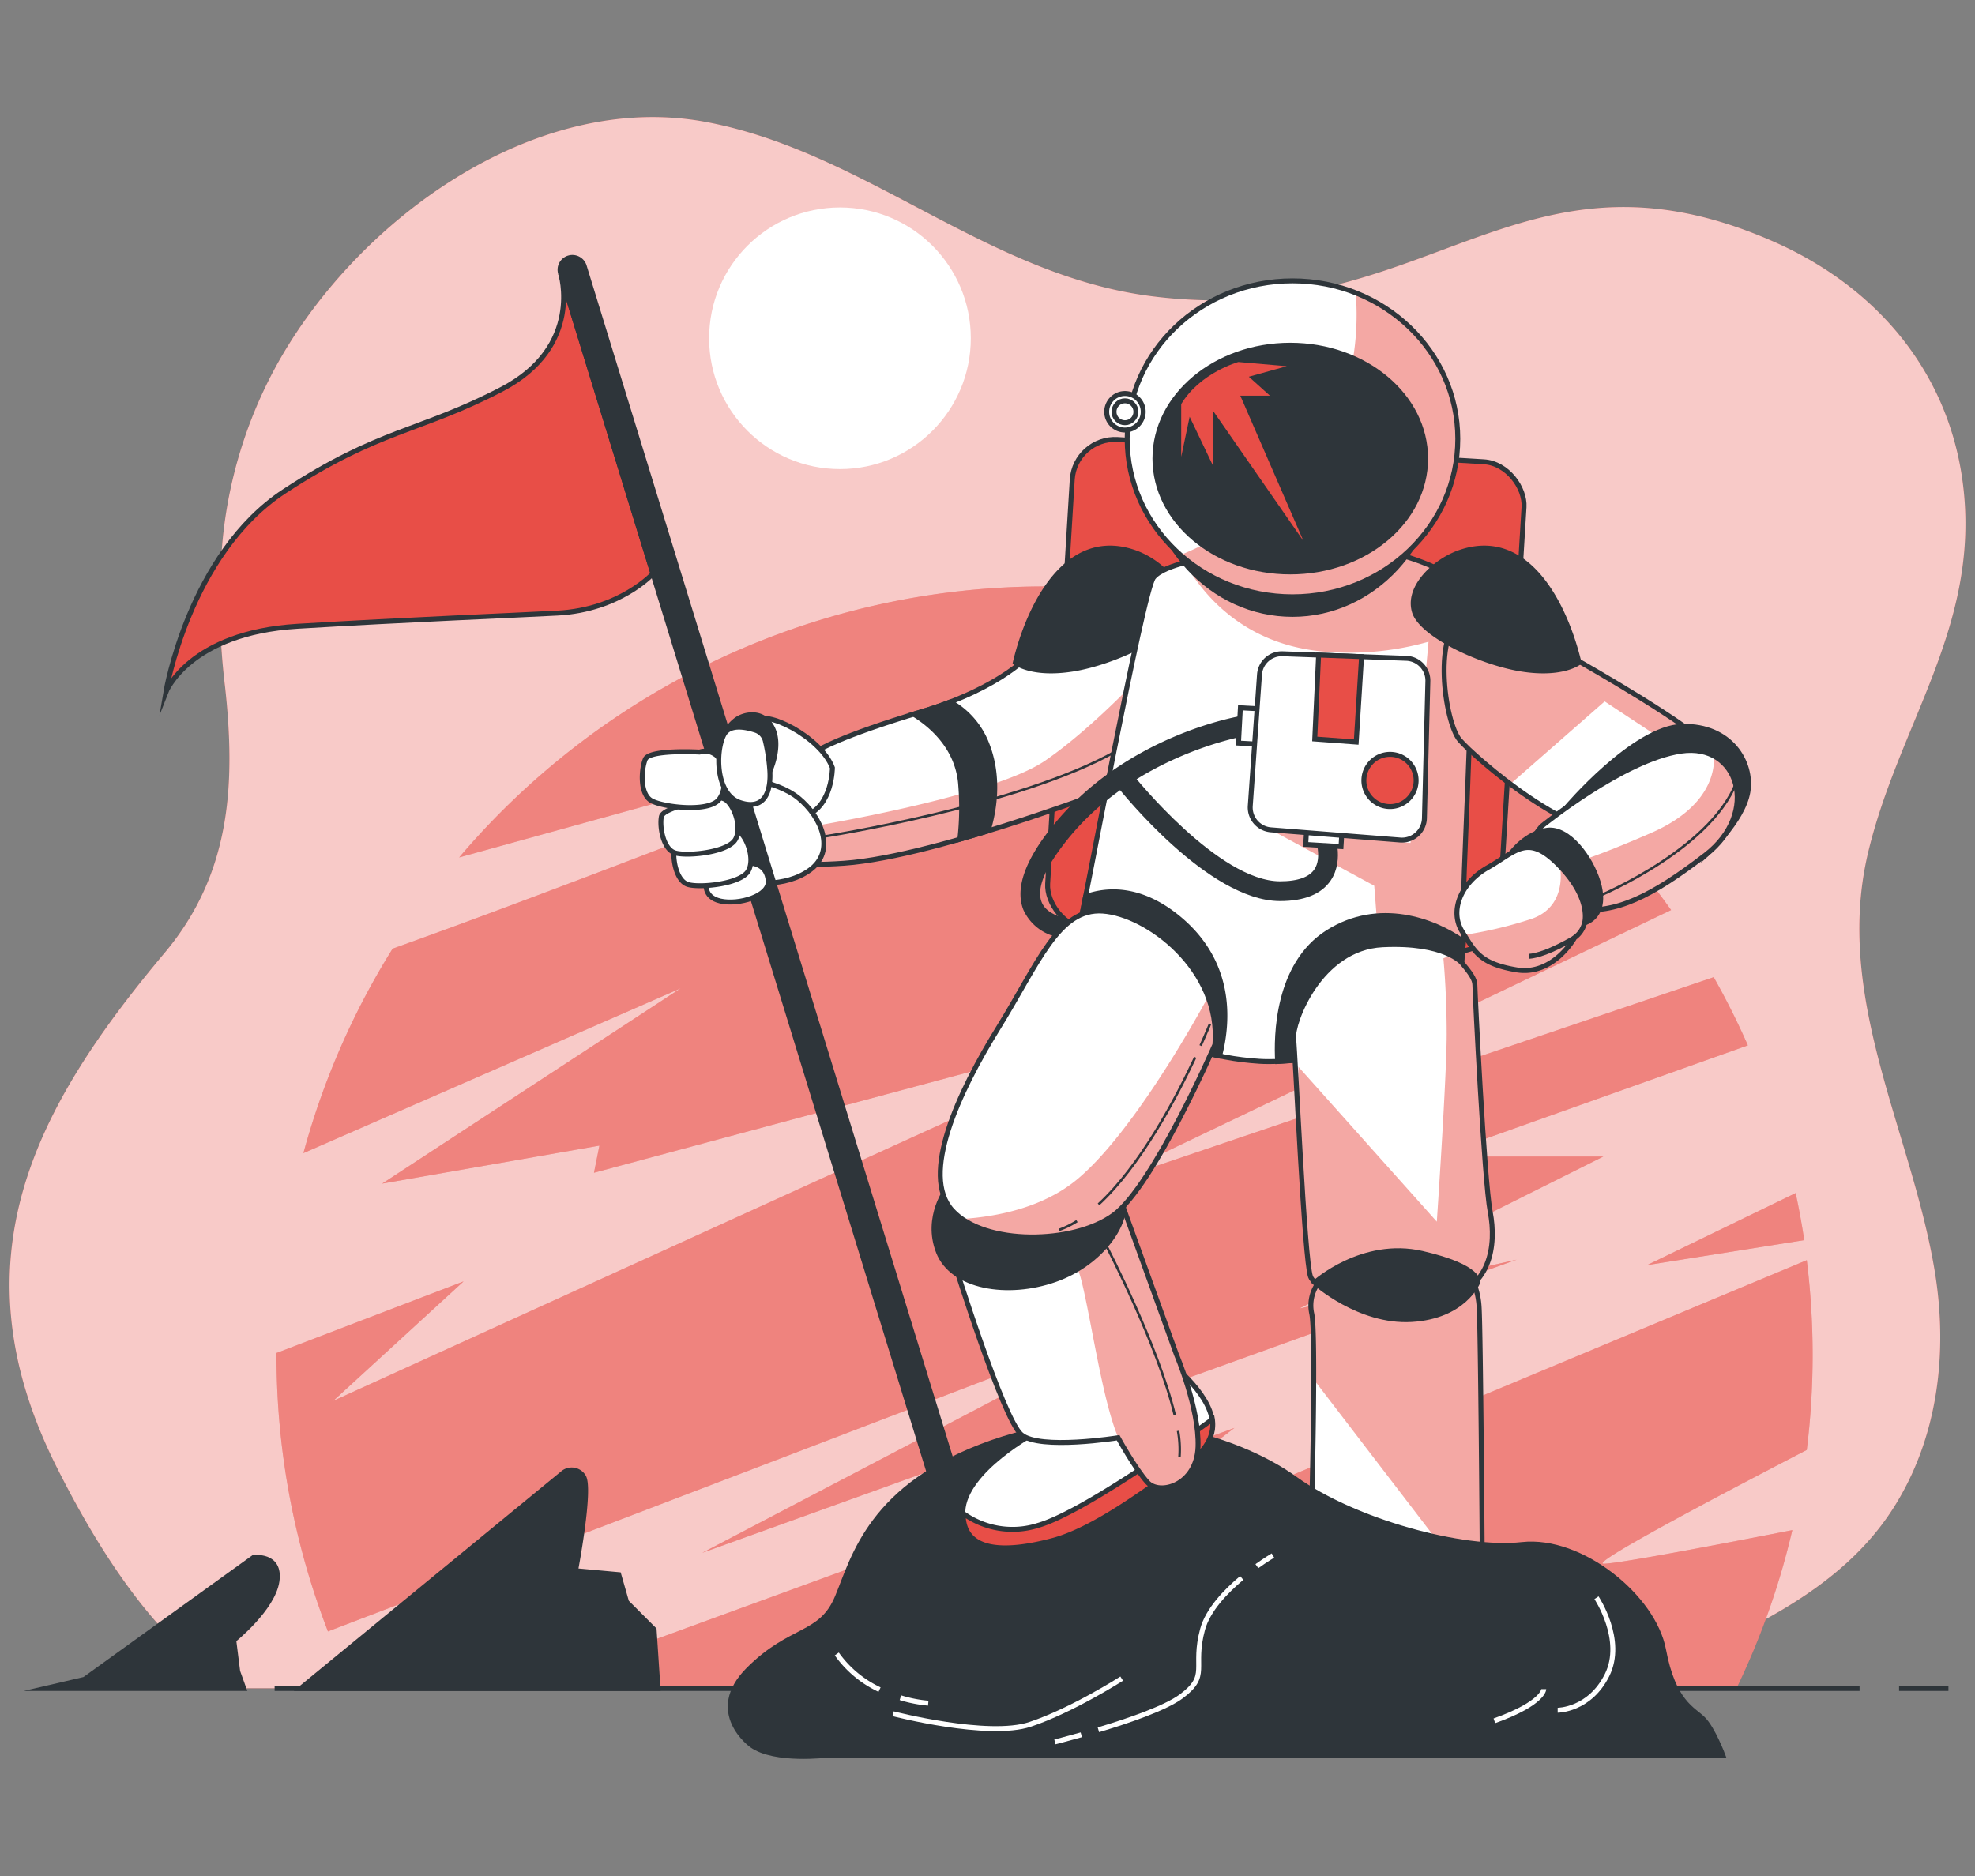 <?xml version="1.0" encoding="UTF-8" standalone="no"?>
<svg xmlns:inkscape="http://www.inkscape.org/namespaces/inkscape" xmlns:sodipodi="http://sodipodi.sourceforge.net/DTD/sodipodi-0.dtd" xmlns="http://www.w3.org/2000/svg" xmlns:svg="http://www.w3.org/2000/svg" viewBox="0 0 400 380" version="1.1" id="svg6950" width="400" height="380">
  <rect x="0" y="0" width="400" height="380" fill="#808080" stroke="none"/>
  <defs id="defs6735">
    <clipPath id="freepik--clip-path--inject-1--inject-43">
      <path d="m 258.92,192.44 c 0,0 -5.67,7 -22.33,12 -16.66,5 -20.67,7.67 -20.67,7.67 0,0 -9.67,3.33 -13,11.66 -3.33,8.33 -1.33,12.67 18,11.34 19.33,-1.33 59.33,-17 59.33,-17 0,0 7.34,-13.34 5.67,-24.67 -1.67,-11.33 -23.67,-5.67 -27,-1 z" style="fill:#ffffff;stroke:#2e353a;stroke-miterlimit:10" id="path6705"></path>
    </clipPath>
    <clipPath id="freepik--clip-path-2--inject-1--inject-43">
      <path d="m 294.82,173.23 c 0,0 -9,1.24 -11.2,4 -2.2,2.76 -14.31,68.44 -14.93,70.31 -0.62,1.87 1.86,7.78 9.64,16.18 7.78,8.4 17.42,10.89 26.75,11.51 9.33,0.62 31.42,-4 36.71,-9 5.29,-5 4.67,-18.05 4.67,-25.2 0,-7.15 2.8,-56.31 0.93,-60.66 -1.87,-4.35 -14,-8.09 -15.86,-8.09 -1.86,0 -34.53,0.64 -36.71,0.95 z" style="fill:#ffffff;stroke:#2e353a;stroke-miterlimit:10" id="path6708"></path>
    </clipPath>
    <clipPath id="freepik--clip-path-3--inject-1--inject-43">
      <path d="m 317.53,319.44 a 7.77,7.77 0 0 0 -1.87,6.85 c 0.93,4 0,39.19 0,39.19 0,0 0.31,8.4 14.93,10.58 14.62,2.18 19.6,-1.87 19.6,-1.87 0,0 -0.31,-44.17 -0.62,-49.15 a 15.4,15.4 0 0 0 -2.8,-8.09 z" style="fill:#ffffff;stroke:#2e353a;stroke-miterlimit:10" id="path6711"></path>
    </clipPath>
    <clipPath id="freepik--clip-path-4--inject-1--inject-43">
      <path d="m 346.15,255.36 c 0,0 -3.42,-4.36 -16.15,-3.74 -12.73,0.62 -18.35,15.87 -18,19 0.35,3.13 2.17,44.8 3.42,48.22 1.25,3.42 15.55,6.53 26.13,4.67 10.58,-1.86 11.51,-11.2 10.27,-17.74 -1.24,-6.54 -3.11,-44.79 -3.11,-46 0,-1.21 -1.01,-2.55 -2.56,-4.41 z" style="fill:#ffffff;stroke:#2e353a;stroke-miterlimit:10" id="path6714"></path>
    </clipPath>
    <clipPath id="freepik--clip-path-5--inject-1--inject-43">
      <ellipse cx="311.77" cy="149.14" rx="33.48" ry="32" style="fill:#ffffff;stroke:#2e353a;stroke-miterlimit:10" id="ellipse6717"></ellipse>
    </clipPath>
    <clipPath id="freepik--clip-path-6--inject-1--inject-43">
      <path d="m 367.42,192.86 0.81,0.46 c 4.26,2.4 24,13.69 28.74,18.82 5.26,5.76 -7,14.28 -17.53,16.78 -10.53,2.5 -30.8,-15.27 -33.81,-18.78 -3.01,-3.51 -5.76,-22.29 1.25,-25.79 7.01,-3.5 20.54,8.51 20.54,8.51 z" style="fill:#ffffff;stroke:#2e353a;stroke-miterlimit:10" id="path6720"></path>
    </clipPath>
    <clipPath id="freepik--clip-path-7--inject-1--inject-43">
      <path d="m 362.16,227.67 c 0,0 16.53,-13.52 28.3,-15.27 11.77,-1.75 16,12.52 5,21 -11,8.48 -18.29,12 -26.05,11 -7.76,-1 -14.01,-8.71 -7.25,-16.73 z" style="fill:#ffffff;stroke:#2e353a;stroke-miterlimit:10" id="path6723"></path>
    </clipPath>
    <clipPath id="freepik--clip-path-8--inject-1--inject-43">
      <path d="m 370.92,247.2 c 0,0 1.51,-4.75 -5,-11.51 -6.51,-6.76 -8.77,-3 -14.53,0.25 -5.76,3.25 -7.76,9 -5.26,13 2.5,4 3.51,6.51 11,7.76 7.49,1.25 11.77,-6.51 11.77,-6.51 a 5.23,5.23 0 0 0 2.02,-2.99 z" style="fill:#ffffff;stroke:#2e353a;stroke-miterlimit:10" id="path6726"></path>
    </clipPath>
    <clipPath id="freepik--clip-path-9--inject-1--inject-43">
      <path d="m 243.18,315.71 c 0,0 9.95,32 13.68,35.15 3.73,3.15 19.6,0.62 19.6,0.62 0,0 3.42,6.23 5.91,9 2.49,2.77 10,0.62 10.27,-7.16 0.27,-7.78 -4.36,-18.66 -4.36,-18.66 l -10.57,-29.25 c 0,0 -12.45,-2.49 -24,0 -11.55,2.49 -10.53,10.3 -10.53,10.3 z" style="fill:#ffffff;stroke:#2e353a;stroke-miterlimit:10" id="path6729"></path>
    </clipPath>
    <clipPath id="freepik--clip-path-10--inject-1--inject-43">
      <path d="m 296.06,271.85 c 0,0 -12.44,28.62 -20.53,34.53 -8.09,5.91 -26.13,6.22 -32.66,-0.94 -6.53,-7.16 1.24,-23.95 9.33,-37 8.09,-13.05 12.13,-24.26 21.15,-23.64 9.02,0.62 23.96,11.8 22.71,27.05 z" style="fill:#ffffff;stroke:#2e353a;stroke-miterlimit:10" id="path6732"></path>
    </clipPath>
  </defs>
  <g id="g7315" transform="translate(-50,-60.252)">
    <g id="freepik--background-simple--inject-1--inject-43">
      <path d="m 94.94,171.38 a 92,92 0 0 1 10.46,-36 c 15.87,-29.79 52.41,-57.06 87.7,-50.4 32.24,6.08 56.79,31.11 90.28,35.29 56,7 74,-34 126,-11 21.19,9.37 35.93,27.13 38.34,50.45 2.87,27.85 -13.15,47.38 -19.33,73.05 -7.13,29.6 8.77,56.57 13.46,85 2.7,16.41 0.69,33.67 -8.35,47.9 -12.3,19.38 -36.14,27.56 -56.12,36.55 h -278 c 0,0 -17,-3 -38,-45 -21,-42 -4,-73 22,-104 13.41,-16 14.38,-34.2 12.18,-54.06 a 142.32,142.32 0 0 1 -0.62,-27.78 z" style="fill:#e84e47" id="path6737"></path>
      <path d="m 94.94,171.38 a 92,92 0 0 1 10.46,-36 c 15.87,-29.79 52.41,-57.06 87.7,-50.4 32.24,6.08 56.79,31.11 90.28,35.29 56,7 74,-34 126,-11 21.19,9.37 35.93,27.13 38.34,50.45 2.87,27.85 -13.15,47.38 -19.33,73.05 -7.13,29.6 8.77,56.57 13.46,85 2.7,16.41 0.69,33.67 -8.35,47.9 -12.3,19.38 -36.14,27.56 -56.12,36.55 h -278 c 0,0 -17,-3 -38,-45 -21,-42 -4,-73 22,-104 13.41,-16 14.38,-34.2 12.18,-54.06 a 142.32,142.32 0 0 1 -0.62,-27.78 z" style="opacity:0.7;fill:#ffffff" id="path6739"></path>
    </g>
    <g id="freepik--Landscape--inject-1--inject-43">
      <path d="m 415.42,311.45 c -0.48,-3.21 -1.07,-6.39 -1.74,-9.53 l -30.1,14.59 z" style="fill:#e84e47" id="path6742"></path>
      <path d="m 266.63,199.78 c 0,0 -89,35.44 -137.11,52.63 a 154.71,154.71 0 0 0 -18.07,41.42 l 76.42,-33.39 -60.47,39.56 44,-7.69 -1.1,5.49 L 289,265.94 117.51,344 143.89,319.81 106,334.31 v 0.3 a 155.2,155.2 0 0 0 10.42,56.1 l 168.17,-64.3 -92.36,48.38 164.92,-59.38 -44,9.9 61.58,-30.79 H 340.7 L 404,272 q -3.13,-7.1 -6.92,-13.81 L 270.33,301.12 388.45,244.59 A 155.54,155.54 0 0 0 143,233.93 Z" style="fill:#e84e47" id="path6744"></path>
      <path d="m 374.79,377 c -2.8,0 22.41,-13.34 41.14,-23.05 a 156.47,156.47 0 0 0 0,-38.44 L 258.24,381.38 300,349.5 155.5,402.27 H 401.68 A 153.72,153.72 0 0 0 413,370.19 c -13.23,2.59 -35.17,6.81 -38.21,6.81 z" style="fill:#e84e47" id="path6746"></path>
      <g style="opacity:0.3" id="g6754">
        <path d="m 415.42,311.45 c -0.48,-3.21 -1.07,-6.39 -1.74,-9.53 l -30.1,14.59 z" style="fill:#ffffff" id="path6748"></path>
        <path d="m 266.63,199.78 c 0,0 -89,35.44 -137.11,52.63 a 154.71,154.71 0 0 0 -18.07,41.42 l 76.42,-33.39 -60.47,39.56 44,-7.69 -1.1,5.49 L 289,265.94 117.51,344 143.89,319.81 106,334.31 v 0.3 a 155.2,155.2 0 0 0 10.42,56.1 l 168.17,-64.3 -92.36,48.38 164.92,-59.38 -44,9.9 61.58,-30.79 H 340.7 L 404,272 q -3.13,-7.1 -6.92,-13.81 L 270.33,301.12 388.45,244.59 A 155.54,155.54 0 0 0 143,233.93 Z" style="fill:#ffffff" id="path6750"></path>
        <path d="m 374.79,377 c -2.8,0 22.41,-13.34 41.14,-23.05 a 156.47,156.47 0 0 0 0,-38.44 L 258.24,381.38 300,349.5 155.5,402.27 H 401.68 A 153.72,153.72 0 0 0 413,370.19 c -13.23,2.59 -35.17,6.81 -38.21,6.81 z" style="fill:#ffffff" id="path6752"></path>
      </g>
      <circle cx="220.12" cy="128.77" r="26.5" style="fill:#ffffff" id="circle6756"></circle>
      <line x1="434.62" y1="402.27" x2="444.62" y2="402.27" style="fill:#ffffff;stroke:#2e353a;stroke-miterlimit:10" id="line6758"></line>
      <line x1="105.62" y1="402.27" x2="426.62" y2="402.27" style="fill:#ffffff;stroke:#2e353a;stroke-miterlimit:10" id="line6760"></line>
      <path d="m 110.87,402.27 53.29,-43.75 a 2.81,2.81 0 0 1 4,0.8 c 1.59,2.38 -1.59,19.09 -1.59,19.09 l 8.75,0.8 1.59,5.56 5.57,5.57 0.79,11.93 z" style="fill:#2e353a;stroke:#2e353a;stroke-miterlimit:10" id="path6762"></path>
      <path d="m 67.11,400.42 34.21,-24.66 c 0,0 5.57,-0.79 4.77,4.77 -0.8,5.56 -8.75,11.94 -8.75,11.94 l 0.8,6.36 1.24,3.44 H 59.16 Z" style="fill:#2e353a;stroke:#2e353a;stroke-miterlimit:10" id="path6764"></path>
    </g>
    <g id="freepik--Character--inject-1--inject-43">
      <rect x="264.59" y="151.44" width="91.67" height="99.33" rx="8.67" transform="rotate(3.48,310.392,201.114)" style="fill:#e84e47;stroke:#2e353a;stroke-miterlimit:10" id="rect6767"></rect>
      <path d="m 258.92,192.44 c 0,0 -5.67,7 -22.33,12 -16.66,5 -20.67,7.67 -20.67,7.67 0,0 -9.67,3.33 -13,11.66 -3.33,8.33 -1.33,12.67 18,11.34 19.33,-1.33 59.33,-17 59.33,-17 0,0 7.34,-13.34 5.67,-24.67 -1.67,-11.33 -23.67,-5.67 -27,-1 z" style="fill:#ffffff" id="path6769"></path>
      <g clip-path="url(#freepik--clip-path--inject-1--inject-43)" id="g6773">
        <path d="m 214.33,227.67 c 0,0 0.39,3.81 0.74,7.67 1.75,0 3.68,-0.08 5.85,-0.23 19.33,-1.34 59.33,-17 59.33,-17 a 55,55 0 0 0 5.67,-17.36 l -2.25,-6.42 c 0,0 -11.34,12.67 -22,20 -10.66,7.33 -47.34,13.34 -47.34,13.34 z" style="opacity:0.49;mix-blend-mode:multiply;fill:#e84e47" id="path6771"></path>
      </g>
      <path d="m 258.92,192.44 c 0,0 -5.67,7 -22.33,12 -16.66,5 -20.67,7.67 -20.67,7.67 0,0 -9.67,3.33 -13,11.66 -3.33,8.33 -1.33,12.67 18,11.34 19.33,-1.33 59.33,-17 59.33,-17 0,0 7.34,-13.34 5.67,-24.67 -1.67,-11.33 -23.67,-5.67 -27,-1 z" style="fill:none;stroke:#2e353a;stroke-miterlimit:10" id="path6775"></path>
      <path d="m 216.61,229.75 c 0,0 39.81,-6.18 59.52,-17.39" style="fill:none;stroke:#2e353a;stroke-width:0.5px;stroke-miterlimit:10" id="path6777"></path>
      <path d="m 250.11,228.56 c 1.18,-3.86 2.44,-10.65 -0.19,-17.45 a 16.61,16.61 0 0 0 -7.46,-8.67 c -1.79,0.69 -3.74,1.36 -5.87,2 l -1.55,0.47 c 3.5,2.15 9.09,6.78 9.55,14.53 a 55.87,55.87 0 0 1 -0.19,10.81 c 1.91,-0.55 3.82,-1.11 5.71,-1.69 z" style="fill:#2e353a;stroke:#2e353a;stroke-miterlimit:10" id="path6779"></path>
      <path d="m 286,176.08 a 17.31,17.31 0 0 0 -5.7,-3.73 c -14.31,-5.44 -22,10.91 -24.66,22.09 0,0 3.33,2.67 11.66,1.33 8.33,-1.34 20.33,-7 21.67,-11.67 0.78,-2.91 -0.76,-5.78 -2.97,-8.02 z" style="fill:#2e353a;stroke:#2e353a;stroke-miterlimit:10" id="path6781"></path>
      <path d="m 218.59,215.77 c 0,0 0,7.67 -5.34,9.67 -5.34,2 -10.33,-1.67 -10.33,-1.67 0,0 -1,-14.66 0.33,-17.33 1.33,-2.67 13,3 15.34,9.33 z" style="fill:#ffffff;stroke:#2e353a;stroke-miterlimit:10" id="path6783"></path>
      <path d="m 294.82,173.23 c 0,0 -9,1.24 -11.2,4 -2.2,2.76 -14.31,68.44 -14.93,70.31 -0.62,1.87 1.86,7.78 9.64,16.18 7.78,8.4 17.42,10.89 26.75,11.51 9.33,0.62 31.42,-4 36.71,-9 5.29,-5 4.67,-18.05 4.67,-25.2 0,-7.15 2.8,-56.31 0.93,-60.66 -1.87,-4.35 -14,-8.09 -15.86,-8.09 -1.86,0 -34.53,0.64 -36.71,0.95 z" style="fill:#ffffff" id="path6785"></path>
      <g clip-path="url(#freepik--clip-path-2--inject-1--inject-43)" id="g6789">
        <path d="m 346.46,241.05 c 0,-7.16 2.8,-56.31 0.93,-60.67 -1.87,-4.36 -14,-8.08 -15.86,-8.08 -1.86,0 -34.54,0.62 -36.71,0.93 a 47.27,47.27 0 0 0 -4.87,1 c 4,7 12.76,17.24 29.72,18.11 a 58.59,58.59 0 0 0 19.65,-2.1 l -3.65,40.76 -28.28,-2.66 20.94,11.33 1.34,17.33 15.1,4.15 c 2.03,-6.15 1.69,-14.76 1.69,-20.1 z" style="opacity:0.49;mix-blend-mode:multiply;fill:#e84e47" id="path6787"></path>
      </g>
      <path d="m 294.82,173.23 c 0,0 -9,1.24 -11.2,4 -2.2,2.76 -14.31,68.44 -14.93,70.31 -0.62,1.87 1.86,7.78 9.64,16.18 7.78,8.4 17.42,10.89 26.75,11.51 9.33,0.62 31.42,-4 36.71,-9 5.29,-5 4.67,-18.05 4.67,-25.2 0,-7.15 2.8,-56.31 0.93,-60.66 -1.87,-4.35 -14,-8.09 -15.86,-8.09 -1.86,0 -34.53,0.64 -36.71,0.95 z" style="fill:none;stroke:#2e353a;stroke-miterlimit:10" id="path6791"></path>
      <path d="m 309.25,242.27 c -14.23,0 -31.77,-22 -32.51,-22.9 l 2.35,-1.86 c 0.18,0.22 17.38,21.76 30.16,21.76 3.71,0 6.19,-0.89 7.37,-2.65 1.8,-2.68 0.19,-6.81 0.17,-6.85 l 2.78,-1.14 c 0.09,0.23 2.25,5.63 -0.46,9.67 -1.77,2.63 -5.11,3.97 -9.86,3.97 z" style="fill:#2e353a;stroke:#2e353a;stroke-miterlimit:10" id="path6793"></path>
      <path d="m 263.81,249.46 c 0.87,-0.77 2,-1.76 3,-2.53 -0.8,-0.1 -5.1,-0.74 -6.3,-3.75 -1.2,-3.01 0.68,-7.43 5.29,-13.18 14.07,-17.52 36.49,-21.21 36.72,-21.24 l -0.45,-3.11 c -1,0.15 -23.75,3.88 -38.57,22.34 -5.47,6.81 -7.4,12.33 -5.75,16.41 a 9.25,9.25 0 0 0 6.06,5.06 z" style="fill:#2e353a;stroke:#2e353a;stroke-miterlimit:10" id="path6795"></path>
      <rect x="301.04" y="203.72" width="4.67" height="7.16" transform="rotate(3.08,302.977,207.003)" style="fill:#ffffff;stroke:#2e353a;stroke-miterlimit:10" id="rect6797"></rect>
      <rect x="315.85" y="225.62" width="4.67" height="7.16" transform="rotate(-86.54,318.169,229.204)" style="fill:#ffffff;stroke:#2e353a;stroke-miterlimit:10" id="rect6799"></rect>
      <path d="m 305.09,196.89 -1.87,26.61 a 4.55,4.55 0 0 0 4.17,4.84 l 26.21,2.07 a 4.54,4.54 0 0 0 4.89,-4.41 l 0.7,-27.76 a 4.53,4.53 0 0 0 -4.37,-4.64 l -25,-0.92 a 4.53,4.53 0 0 0 -4.73,4.21 z" style="fill:#ffffff;stroke:#2e353a;stroke-miterlimit:10" id="path6801"></path>
      <polygon points="324.68,210.56 325.76,193.26 317.06,192.94 316.28,209.94 " style="fill:#e84e47;stroke:#2e353a;stroke-miterlimit:10" id="polygon6803"></polygon>
      <path d="m 336.81,218.34 a 5.29,5.29 0 1 1 -5.28,-5.29 5.28,5.28 0 0 1 5.28,5.29 z" style="fill:#e84e47;stroke:#2e353a;stroke-miterlimit:10" id="path6805"></path>
      <path d="m 201.42,238.94 c 0,0 7.5,1.33 12.67,-2.5 5.17,-3.83 2.33,-10.67 -2.34,-14.5 -4.67,-3.83 -14.16,-5 -18,-3.17 -3.84,1.83 -1.83,9 -0.66,12.84 1.17,3.84 3.16,6.66 8.33,7.33 z" style="fill:#ffffff;stroke:#2e353a;stroke-miterlimit:10" id="path6807"></path>
      <path d="m 163.54,115.62 c 0,0 4.71,14.82 -11.95,23.49 -16.66,8.67 -24.67,8 -44,20.66 -19.33,12.66 -24,40.67 -24,40.67 0,0 4.66,-12 26.66,-13.33 22,-1.33 44,-2.21 52.67,-2.67 12.67,-0.67 19.33,-8 19.33,-8 z" style="fill:#e84e47;stroke:#2e353a;stroke-miterlimit:10" id="path6809"></path>
      <path d="M 239.19,361.83 163.54,115.62 a 2.49,2.49 0 0 1 1.66,-3.12 v 0 a 2.51,2.51 0 0 1 3.12,1.65 L 244,360.38 Z" style="fill:#2e353a;stroke:#2e353a;stroke-miterlimit:10" id="path6811"></path>
      <path d="m 193.09,238.94 c 0,0 -0.84,3 2.83,3.83 3.67,0.83 10,-1 9.67,-4.16 -0.33,-3.16 -2.84,-3.84 -5.5,-3.5 -2.66,0.34 -7,2.33 -7,3.83 z" style="fill:#ffffff;stroke:#2e353a;stroke-miterlimit:10" id="path6813"></path>
      <path d="m 196.25,228.61 c 0,0 -9.29,1.46 -9.68,3.46 -0.39,2 0.34,6.66 2.82,7.36 2.48,0.7 10.69,-0.12 12.17,-2.77 1.48,-2.65 -0.56,-7.71 -2.47,-8.26 a 3.2,3.2 0 0 0 -2.84,0.21 z" style="fill:#ffffff;stroke:#2e353a;stroke-miterlimit:10" id="path6815"></path>
      <path d="m 193.64,222.21 c 0,0 -9.3,1.46 -9.69,3.47 -0.39,2.01 0.34,6.65 2.83,7.35 2.49,0.7 10.68,-0.11 12.17,-2.76 1.49,-2.65 -0.57,-7.71 -2.47,-8.26 a 3.21,3.21 0 0 0 -2.84,0.2 z" style="fill:#ffffff;stroke:#2e353a;stroke-miterlimit:10" id="path6817"></path>
      <path d="m 191.69,212.59 c 0,0 -10.17,-0.58 -11,1.46 -0.83,2.04 -1.17,7.11 1.3,8.42 2.47,1.31 11.33,2.33 13.51,-0.14 2.18,-2.47 1.17,-8.28 -0.72,-9.3 a 3.47,3.47 0 0 0 -3.09,-0.44 z" style="fill:#ffffff;stroke:#2e353a;stroke-miterlimit:10" id="path6819"></path>
      <path d="m 205.79,216.75 c 0,0 2.5,-5.11 0.71,-8.92 -1.79,-3.81 -5.71,-3 -7.37,-1.79 a 8.76,8.76 0 0 0 -2.54,3.07 c 0,0 4.2,-0.09 6,1.69 1.8,1.78 3.2,5.95 3.2,5.95 z" style="fill:#2e353a;stroke:#2e353a;stroke-miterlimit:10" id="path6821"></path>
      <path d="m 205,210.3 a 3,3 0 0 0 -2,-2.14 c -2,-0.65 -5.3,-1.33 -6.43,1 -1.67,3.33 -1.67,12 3.33,13.66 5,1.66 6.33,-2.33 6,-6.66 A 37.31,37.31 0 0 0 205,210.3 Z" style="fill:#ffffff;stroke:#2e353a;stroke-miterlimit:10" id="path6823"></path>
      <path d="m 346.37,250.94 c -6,-4.26 -17.15,-8.34 -27.45,-1.83 -10.3,6.51 -10.46,21.05 -10.16,26.17 10.51,-0.47 28.35,-4.63 33,-9 3.32,-3.13 4.32,-9.36 4.61,-15.34 z" style="fill:#2e353a;stroke:#2e353a;stroke-miterlimit:10" id="path6825"></path>
      <path d="m 317.53,319.44 a 7.77,7.77 0 0 0 -1.87,6.85 c 0.93,4 0,39.19 0,39.19 0,0 0.31,8.4 14.93,10.58 14.62,2.18 19.6,-1.87 19.6,-1.87 0,0 -0.31,-44.17 -0.62,-49.15 a 15.4,15.4 0 0 0 -2.8,-8.09 z" style="fill:#ffffff" id="path6827"></path>
      <g clip-path="url(#freepik--clip-path-3--inject-1--inject-43)" id="g6831">
        <path d="m 346.77,317 -29.24,2.49 a 7.77,7.77 0 0 0 -1.87,6.85 c 0.34,1.45 0.43,6.92 0.41,13.33 l 28.09,36.66 c 4.32,-0.71 6,-2.09 6,-2.09 0,0 -0.31,-44.17 -0.62,-49.15 A 15.4,15.4 0 0 0 346.77,317 Z" style="opacity:0.49;mix-blend-mode:multiply;fill:#e84e47" id="path6829"></path>
      </g>
      <path d="m 317.53,319.44 a 7.77,7.77 0 0 0 -1.87,6.85 c 0.93,4 0,39.19 0,39.19 0,0 0.31,8.4 14.93,10.58 14.62,2.18 19.6,-1.87 19.6,-1.87 0,0 -0.31,-44.17 -0.62,-49.15 a 15.4,15.4 0 0 0 -2.8,-8.09 z" style="fill:none;stroke:#2e353a;stroke-miterlimit:10" id="path6833"></path>
      <path d="m 346.15,255.36 c 0,0 -3.42,-4.36 -16.15,-3.74 -12.73,0.62 -18.35,15.87 -18,19 0.35,3.13 2.17,44.8 3.42,48.22 1.25,3.42 15.55,6.53 26.13,4.67 10.58,-1.86 11.51,-11.2 10.27,-17.74 -1.24,-6.54 -3.11,-44.79 -3.11,-46 0,-1.21 -1.01,-2.55 -2.56,-4.41 z" style="fill:#ffffff" id="path6835"></path>
      <g clip-path="url(#freepik--clip-path-4--inject-1--inject-43)" id="g6839">
        <path d="m 351.75,305.75 c -1.25,-6.53 -3.11,-44.79 -3.11,-46 0,-1.21 -0.94,-2.49 -2.49,-4.35 a 7.41,7.41 0 0 0 -2.32,-1.65 l -1.5,0.62 c 0,0 0.67,6.67 0.67,15.34 0,8.67 -2,38 -2,38 l -28,-31.34 -0.29,8.09 c 0.74,13.49 1.82,32.16 2.64,34.4 1.24,3.42 15.55,6.53 26.13,4.67 10.58,-1.86 11.52,-11.24 10.27,-17.78 z" style="opacity:0.49;mix-blend-mode:multiply;fill:#e84e47" id="path6837"></path>
      </g>
      <path d="m 346.15,255.36 c 0,0 -3.42,-4.36 -16.15,-3.74 -12.73,0.62 -18.35,15.87 -18,19 0.35,3.13 2.17,44.8 3.42,48.22 1.25,3.42 15.55,6.53 26.13,4.67 10.58,-1.86 11.51,-11.2 10.27,-17.74 -1.24,-6.54 -3.11,-44.79 -3.11,-46 0,-1.21 -1.01,-2.55 -2.56,-4.41 z" style="fill:none;stroke:#2e353a;stroke-miterlimit:10" id="path6841"></path>
      <path d="m 316.28,320.06 c 0,0 9,8.09 19.6,7.47 10.6,-0.62 13.38,-7.47 13.38,-7.47 0,0 0.93,-3.11 -11.2,-5.91 -12.13,-2.8 -21.78,5.91 -21.78,5.91 z" style="fill:#2e353a;stroke:#2e353a;stroke-miterlimit:10" id="path6843"></path>
      <ellipse cx="311.77" cy="152.7" rx="29.63" ry="32" style="fill:#2e353a;stroke:#2e353a;stroke-miterlimit:10" id="ellipse6845"></ellipse>
      <ellipse cx="311.77" cy="149.14" rx="33.48" ry="32" style="fill:#ffffff" id="ellipse6847"></ellipse>
      <g clip-path="url(#freepik--clip-path-5--inject-1--inject-43)" id="g6851">
        <path d="m 324.58,119.58 c 1.14,14.68 -2.52,39.36 -35.49,53.1 a 34.23,34.23 0 0 0 22.68,8.46 c 18.49,0 33.48,-14.32 33.48,-32 0,-13.33 -8.54,-24.76 -20.67,-29.56 z" style="opacity:0.49;mix-blend-mode:multiply;fill:#e84e47" id="path6849"></path>
      </g>
      <ellipse cx="311.77" cy="149.14" rx="33.48" ry="32" style="fill:none;stroke:#2e353a;stroke-miterlimit:10" id="ellipse6853"></ellipse>
      <circle cx="277.84" cy="143.66" r="3.7" style="fill:#ffffff;stroke:#2e353a;stroke-miterlimit:10" id="circle6855"></circle>
      <circle cx="277.84" cy="143.66" r="2.22" style="fill:#ffffff;stroke:#2e353a;stroke-miterlimit:10" id="circle6857"></circle>
      <ellipse cx="311.32" cy="153.14" rx="27.41" ry="22.96" style="fill:#2e353a;stroke:#2e353a;stroke-miterlimit:10" id="ellipse6859"></ellipse>
      <path d="m 289.23,142.11 v 10.67 l 1.71,-8.11 4.69,9.82 v -11.1 L 314,169.85 301.2,140.4 h 6 l -4.27,-3.84 7.68,-2.13 -9.81,-0.85 c 0,0 -7.73,2.13 -11.57,8.53 z" style="fill:#e84e47" id="path6861"></path>
      <path d="m 367.42,192.86 0.81,0.46 c 4.26,2.4 24,13.69 28.74,18.82 5.26,5.76 -7,14.28 -17.53,16.78 -10.53,2.5 -30.8,-15.27 -33.81,-18.78 -3.01,-3.51 -5.76,-22.29 1.25,-25.79 7.01,-3.5 20.54,8.51 20.54,8.51 z" style="fill:#ffffff" id="path6863"></path>
      <g clip-path="url(#freepik--clip-path-6--inject-1--inject-43)" id="g6867">
        <path d="m 397,212.14 c -4.69,-5.13 -24.48,-16.42 -28.74,-18.82 l -0.81,-0.46 c 0,0 -13.53,-12 -20.54,-8.51 -7.01,3.49 -4.25,22.29 -1.25,25.79 a 80.29,80.29 0 0 0 10.26,8.91 l 19.08,-16.72 22.72,15 A 4.51,4.51 0 0 0 397,212.14 Z" style="opacity:0.49;mix-blend-mode:multiply;fill:#e84e47" id="path6865"></path>
      </g>
      <path d="m 367.42,192.86 0.81,0.46 c 4.26,2.4 24,13.69 28.74,18.82 5.26,5.76 -7,14.28 -17.53,16.78 -10.53,2.5 -30.8,-15.27 -33.81,-18.78 -3.01,-3.51 -5.76,-22.29 1.25,-25.79 7.01,-3.5 20.54,8.51 20.54,8.51 z" style="fill:none;stroke:#2e353a;stroke-miterlimit:10" id="path6869"></path>
      <path d="m 339.42,176.08 a 17.41,17.41 0 0 1 5.7,-3.73 c 14.32,-5.44 22,10.91 24.67,22.09 0,0 -3.34,2.67 -11.67,1.33 -8.33,-1.34 -20.33,-7 -21.67,-11.67 -0.83,-2.91 0.71,-5.78 2.97,-8.02 z" style="fill:#2e353a;stroke:#2e353a;stroke-miterlimit:10" id="path6871"></path>
      <path d="m 367.17,223.91 c 0,0 13.77,-16.27 23.54,-16.52 9.77,-0.25 14.29,7.26 13.29,13.27 -1,6.01 -8.51,12.77 -8.51,12.77 0,0 5.26,-18 -2.51,-18 -7.77,0 -25.81,8.48 -25.81,8.48 z" style="fill:#2e353a;stroke:#2e353a;stroke-miterlimit:10" id="path6873"></path>
      <path d="m 362.16,227.67 c 0,0 16.53,-13.52 28.3,-15.27 11.77,-1.75 16,12.52 5,21 -11,8.48 -18.29,12 -26.05,11 -7.76,-1 -14.01,-8.71 -7.25,-16.73 z" style="fill:#ffffff" id="path6875"></path>
      <g clip-path="url(#freepik--clip-path-7--inject-1--inject-43)" id="g6879">
        <path d="m 397.13,213.38 c 0.17,2.91 -0.7,10.36 -12.8,15.62 -15.33,6.67 -18.41,6.69 -18.41,6.69 a 10.8,10.8 0 0 1 -1.2,7.23 13.4,13.4 0 0 0 4.7,1.53 c 7.76,1 15,-2.5 26.05,-11 8.53,-6.63 7.89,-16.71 1.66,-20.07 z" style="opacity:0.49;mix-blend-mode:multiply;fill:#e84e47" id="path6877"></path>
      </g>
      <path d="m 362.16,227.67 c 0,0 16.53,-13.52 28.3,-15.27 11.77,-1.75 16,12.52 5,21 -11,8.48 -18.29,12 -26.05,11 -7.76,-1 -14.01,-8.71 -7.25,-16.73 z" style="fill:none;stroke:#2e353a;stroke-miterlimit:10" id="path6881"></path>
      <path d="m 373.91,241.73 c 0,0 24,-10 28.21,-24.35" style="fill:none;stroke:#2e353a;stroke-width:0.5px;stroke-miterlimit:10" id="path6883"></path>
      <path d="m 356.15,232.93 c 0,0 3,-4 7.26,-4.51 4.26,-0.51 8.77,5.51 10.27,10.52 1.5,5.01 -0.5,7.51 -2.76,8.26 -2.26,0.75 -14.77,-14.27 -14.77,-14.27 z" style="fill:#2e353a;stroke:#2e353a;stroke-miterlimit:10" id="path6885"></path>
      <path d="m 370.92,247.2 c 0,0 1.51,-4.75 -5,-11.51 -6.51,-6.76 -8.77,-3 -14.53,0.25 -5.76,3.25 -7.76,9 -5.26,13 2.5,4 3.51,6.51 11,7.76 7.49,1.25 11.77,-6.51 11.77,-6.51 a 5.23,5.23 0 0 0 2.02,-2.99 z" style="fill:#ffffff" id="path6887"></path>
      <g clip-path="url(#freepik--clip-path-8--inject-1--inject-43)" id="g6891">
        <path d="m 360.33,246.33 a 83,83 0 0 1 -13.79,3.29 c 2.23,3.62 3.52,5.92 10.61,7.1 7.51,1.25 11.77,-6.51 11.77,-6.51 a 5.23,5.23 0 0 0 2,-3 c 0,0 1.51,-4.75 -5,-11.51 0,-0.01 1.75,7.97 -5.59,10.63 z" style="opacity:0.49;mix-blend-mode:multiply;fill:#e84e47" id="path6889"></path>
      </g>
      <path d="m 370.92,247.2 c 0,0 1.51,-4.75 -5,-11.51 -6.51,-6.76 -8.77,-3 -14.53,0.25 -5.76,3.25 -7.76,9 -5.26,13 2.5,4 3.51,6.51 11,7.76 7.49,1.25 11.77,-6.51 11.77,-6.51 a 5.23,5.23 0 0 0 2.02,-2.99 z" style="fill:none;stroke:#2e353a;stroke-miterlimit:10" id="path6893"></path>
      <path d="m 368.92,250.21 c 0,0 -5.76,3.51 -9.27,3.76" style="fill:#ffffff;stroke:#2e353a;stroke-miterlimit:10" id="path6895"></path>
      <path d="m 202.25,413.77 c 0,0 -9.33,-6.66 -0.66,-15.33 8.67,-8.67 14.66,-6.67 18,-14.67 3.34,-8 6.66,-22.66 31.33,-31.33 24.67,-8.67 49.33,-1.33 61.33,7.33 12,8.66 34,14.67 46,13.34 12,-1.33 26.67,10.66 28.67,21.33 2,10.67 6,12 8,14 2,2 4,7.33 4,7.33 H 217.59 c 0,0 -10.67,1.34 -15.34,-2 z" style="fill:#2e353a;stroke:#2e353a;stroke-miterlimit:10" id="path6897"></path>
      <path d="m 373.34,383.89 c 0,0 5.7,8.54 2.14,15.67 -3.56,7.13 -10,7.12 -10,7.12" style="fill:none;stroke:#ffffff;stroke-miterlimit:10" id="path6899"></path>
      <path d="m 362.66,402.41 c 0,0 0,2.84 -10,6.41" style="fill:none;stroke:#ffffff;stroke-miterlimit:10" id="path6901"></path>
      <path d="m 269,411.65 c -3.15,0.89 -5.35,1.44 -5.35,1.44" style="fill:none;stroke:#ffffff;stroke-miterlimit:10" id="path6903"></path>
      <path d="m 301.49,379.88 c -3.3,2.76 -6.86,6.5 -7.93,10.42 -2.13,7.83 1.43,9.26 -4.27,13.53 -3.17,2.38 -10.74,5 -16.83,6.81" style="fill:none;stroke:#ffffff;stroke-miterlimit:10" id="path6905"></path>
      <path d="m 307.81,375.34 c 0,0 -1.36,0.8 -3.25,2.15" style="fill:none;stroke:#ffffff;stroke-miterlimit:10" id="path6907"></path>
      <path d="m 277.18,400.27 c 0,0 -10,6.41 -18.52,9.26 -8.52,2.85 -27.78,-2.14 -27.78,-2.14" style="fill:none;stroke:#ffffff;stroke-miterlimit:10" id="path6909"></path>
      <path d="m 228.14,402.5 a 22.11,22.11 0 0 1 -8.66,-7.22" style="fill:none;stroke:#ffffff;stroke-miterlimit:10" id="path6911"></path>
      <path d="m 238,405.25 a 27.35,27.35 0 0 1 -5.64,-1.11" style="fill:none;stroke:#ffffff;stroke-miterlimit:10" id="path6913"></path>
      <path d="m 288.92,246.44 c -8.07,-6.79 -15.05,-6 -19.06,-4.55 -0.64,3.28 -1.07,5.38 -1.17,5.69 -0.63,1.87 1.86,7.78 9.64,16.18 a 34.65,34.65 0 0 0 18.67,10.4 c 1.93,-7.51 2.32,-18.96 -8.08,-27.72 z" style="fill:#2e353a;stroke:#2e353a;stroke-miterlimit:10" id="path6915"></path>
      <path d="m 260,350.24 c 0,0 -14.65,7.76 -15,16.18 -0.35,8.42 8.4,8.4 18,5.91 9.6,-2.49 22.08,-12.76 24.26,-13.69 2.18,-0.93 9.64,-5.29 8.09,-11.51 -1.55,-6.22 -10,-12.13 -10,-12.13 z" style="fill:#ffffff;stroke:#2e353a;stroke-miterlimit:10" id="path6917"></path>
      <path d="m 295.54,347.76 c -8.38,6.07 -27,19.09 -35.25,21.46 a 17.11,17.11 0 0 1 -15.23,-2.41 c 0,8 8.54,8 18,5.52 9.64,-2.49 22.08,-12.76 24.26,-13.69 2.18,-0.93 9.14,-5 8.22,-10.88 z" style="fill:#e84e47;stroke:#2e353a;stroke-miterlimit:10" id="path6919"></path>
      <path d="m 243.18,315.71 c 0,0 9.95,32 13.68,35.15 3.73,3.15 19.6,0.62 19.6,0.62 0,0 3.42,6.23 5.91,9 2.49,2.77 10,0.62 10.27,-7.16 0.27,-7.78 -4.36,-18.66 -4.36,-18.66 l -10.57,-29.25 c 0,0 -12.45,-2.49 -24,0 -11.55,2.49 -10.53,10.3 -10.53,10.3 z" style="fill:#ffffff" id="path6921"></path>
      <g clip-path="url(#freepik--clip-path-9--inject-1--inject-43)" id="g6925">
        <path d="m 292.64,353.35 c 0.31,-7.78 -4.36,-18.66 -4.36,-18.66 l -10.57,-29.25 a 70.74,70.74 0 0 0 -20,-0.66 46.31,46.31 0 0 1 -7.72,1.83 11.82,11.82 0 0 0 -5.11,3.8 c 2.65,0.85 5.67,1.75 8.82,2.59 10,2.67 13.33,-1.33 15.33,6.67 2,8 4.26,24.3 7.46,31.81 0,0 3.42,6.23 5.91,9 2.49,2.77 9.93,0.65 10.24,-7.13 z" style="opacity:0.49;mix-blend-mode:multiply;fill:#e84e47" id="path6923"></path>
      </g>
      <path d="m 243.18,315.71 c 0,0 9.95,32 13.68,35.15 3.73,3.15 19.6,0.62 19.6,0.62 0,0 3.42,6.23 5.91,9 2.49,2.77 10,0.62 10.27,-7.16 0.27,-7.78 -4.36,-18.66 -4.36,-18.66 l -10.57,-29.25 c 0,0 -12.45,-2.49 -24,0 -11.55,2.49 -10.53,10.3 -10.53,10.3 z" style="fill:none;stroke:#2e353a;stroke-miterlimit:10" id="path6927"></path>
      <path d="m 288.59,350.09 a 20.94,20.94 0 0 1 0.29,5.27" style="fill:none;stroke:#2e353a;stroke-width:0.5px;stroke-miterlimit:10" id="path6929"></path>
      <path d="m 274.2,312.85 c 0,0 10.37,20 13.72,34" style="fill:none;stroke:#2e353a;stroke-width:0.5px;stroke-miterlimit:10" id="path6931"></path>
      <path d="m 241.93,300.78 c 0,0 -4.66,5.91 -1.86,13.06 2.8,7.15 14,9 23.64,5.6 9.64,-3.4 14.93,-11.82 13.69,-16.17 -1.24,-4.35 -35.47,-2.49 -35.47,-2.49 z" style="fill:#2e353a;stroke:#2e353a;stroke-miterlimit:10" id="path6933"></path>
      <path d="m 296.06,271.85 c 0,0 -12.44,28.62 -20.53,34.53 -8.09,5.91 -26.13,6.22 -32.66,-0.94 -6.53,-7.16 1.24,-23.95 9.33,-37 8.09,-13.05 12.13,-24.26 21.15,-23.64 9.02,0.62 23.96,11.8 22.71,27.05 z" style="fill:#ffffff" id="path6935"></path>
      <g clip-path="url(#freepik--clip-path-10--inject-1--inject-43)" id="g6939">
        <path d="m 268.33,299 c -7,5.89 -16.42,7.71 -23.47,8.16 7.66,5.34 23.3,4.6 30.67,-0.78 8.09,-5.91 20.53,-34.53 20.53,-34.53 a 22.05,22.05 0 0 0 -1.39,-9.66 C 291.16,268.61 279,290 268.33,299 Z" style="opacity:0.49;mix-blend-mode:multiply;fill:#e84e47" id="path6937"></path>
      </g>
      <path d="m 296.06,271.85 c 0,0 -12.44,28.62 -20.53,34.53 -8.09,5.91 -26.13,6.22 -32.66,-0.94 -6.53,-7.16 1.24,-23.95 9.33,-37 8.09,-13.05 12.13,-24.26 21.15,-23.64 9.02,0.62 23.96,11.8 22.71,27.05 z" style="fill:none;stroke:#2e353a;stroke-miterlimit:10" id="path6941"></path>
      <path d="m 268.12,307.6 a 18.38,18.38 0 0 1 -3.59,1.77" style="fill:none;stroke:#2e353a;stroke-width:0.5px;stroke-miterlimit:10" id="path6943"></path>
      <path d="m 292.07,274.42 c -3.86,8.23 -11.1,22 -19.58,29.79" style="fill:none;stroke:#2e353a;stroke-width:0.5px;stroke-miterlimit:10" id="path6945"></path>
      <path d="m 295.07,267.63 c 0,0 -0.68,1.7 -1.91,4.43" style="fill:none;stroke:#2e353a;stroke-width:0.5px;stroke-miterlimit:10" id="path6947"></path>
    </g>
  </g>
</svg>

